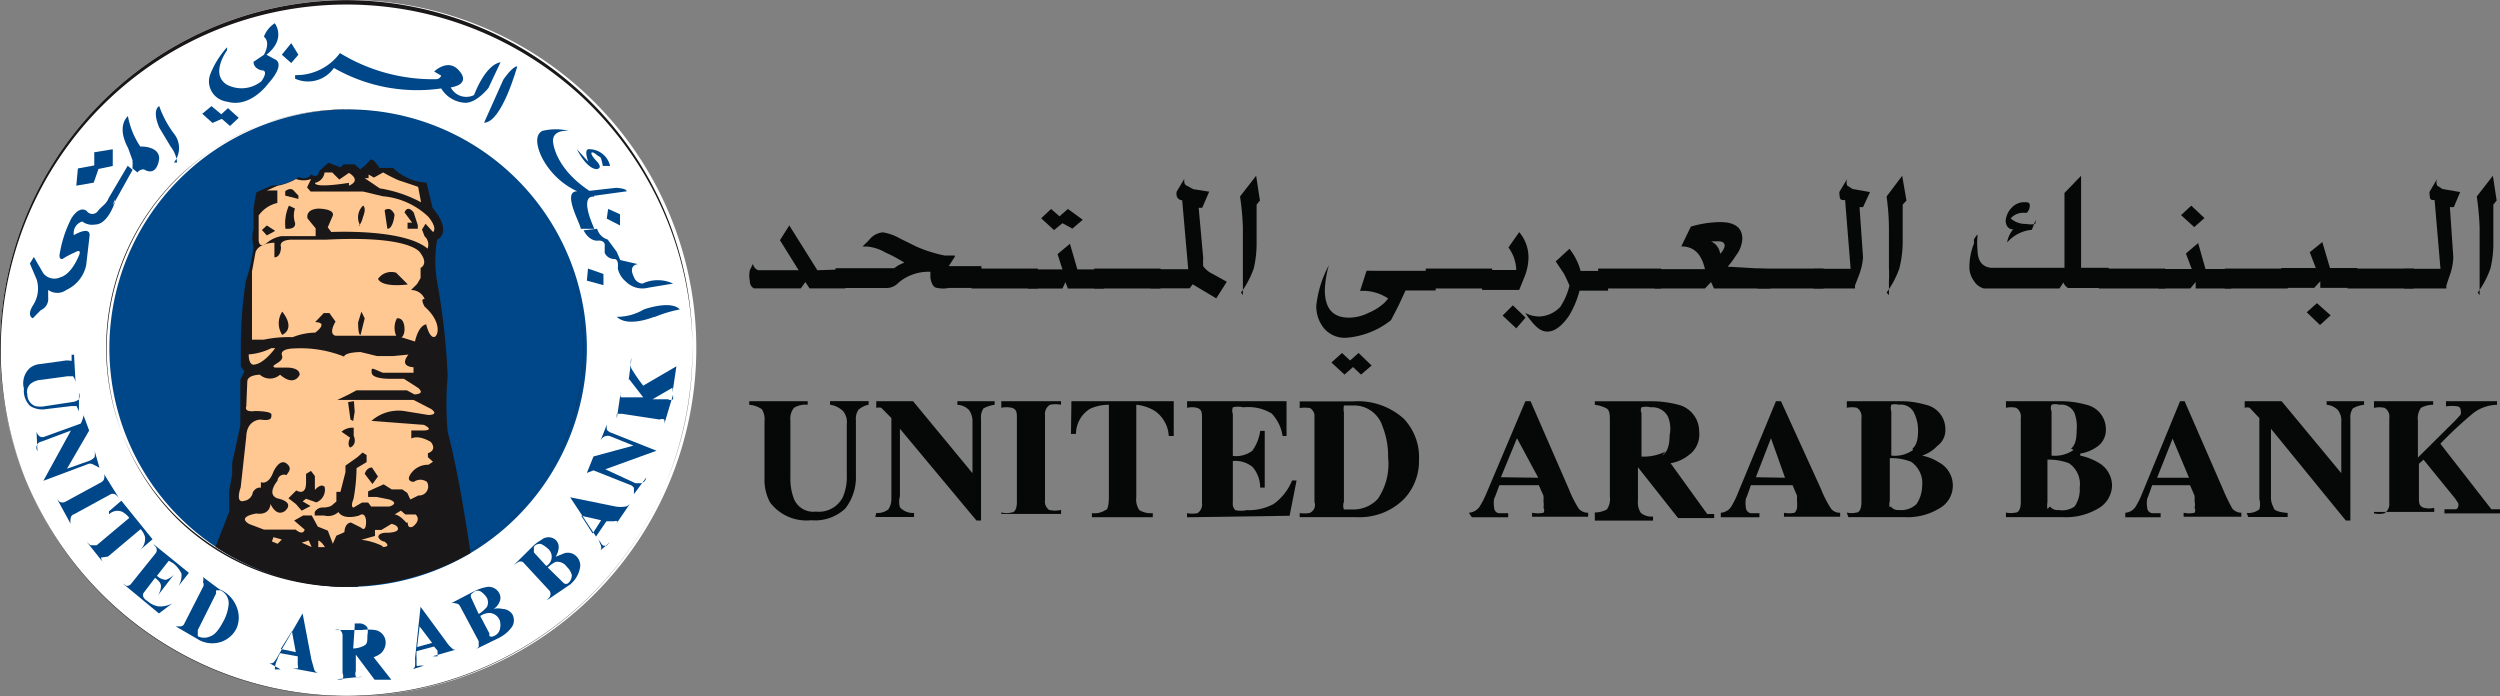 <svg id="Group_61111" data-name="Group 61111" xmlns="http://www.w3.org/2000/svg" width="165.708" height="46.154" viewBox="0 0 165.708 46.154">
  <rect x="0" y="0" width="165.708" height="46.154" fill="#808080" stroke="none"/>
  <path id="Path_194121" data-name="Path 194121" d="M157.9,438.949v.237a1.486,1.486,0,0,0-.91.2,1.154,1.154,0,0,0-.237.842v3.846a3.613,3.613,0,0,0,.237,1.351,1.376,1.376,0,0,0,1.447.842,1.785,1.785,0,0,0,1.786-.944,3.384,3.384,0,0,0,.268-1.483v-3.374a1.15,1.15,0,0,0-.234-.845,1.538,1.538,0,0,0-.876-.438v-.237h2.557v.237a1.419,1.419,0,0,0-.673.336,1.038,1.038,0,0,0-.17.675v3.645a3.372,3.372,0,0,1-.706,2.227,2.921,2.921,0,0,1-2.255.774,3.023,3.023,0,0,1-2.727-1.178,3.14,3.14,0,0,1-.37-1.588V440.3a1.292,1.292,0,0,0-.17-.811,1.61,1.61,0,0,0-.842-.3v-.237" transform="translate(-104.363 -412.357)" fill="#060707" fill-rule="evenodd"/>
  <path id="Path_194122" data-name="Path 194122" d="M157.051,446.355a1.128,1.128,0,0,0,.8-.237,1.243,1.243,0,0,0,.2-.675v-5.377l-.667-.675a.616.616,0,0,0-.336,0v-.441h2.439l3.939,4.77h0v-3.382a1.3,1.3,0,0,0-.235-.811,1.158,1.158,0,0,0-.766-.339v-.237h2.47v.237a2.118,2.118,0,0,0-.735.237,1.02,1.02,0,0,0-.167.675v6.762h-.3l-5.075-6.084h0v4.462a1.383,1.383,0,0,0,0,.743,1.158,1.158,0,0,0,.935.373v.271h-2.571" transform="translate(-98.967 -412.357)" fill="#060707" fill-rule="evenodd"/>
  <path id="Path_194123" data-name="Path 194123" d="M159.941,446.321a1.331,1.331,0,0,0,.7,0c.235,0,.333-.336.333-.672v-5.589c0-.336,0-.571-.333-.673a1.616,1.616,0,0,0-.7,0v-.438H163.9v.237a1.766,1.766,0,0,0-.729,0,.706.706,0,0,0-.333.673v5.654a.68.68,0,0,0,.266.639,1.654,1.654,0,0,0,.8,0v.271h-3.956" transform="translate(-93.572 -412.357)" fill="#060707" fill-rule="evenodd"/>
  <path id="Path_194124" data-name="Path 194124" d="M161.606,438.949h6.782v2.306h-.331a2.147,2.147,0,0,0-.927-1.662,2.833,2.833,0,0,0-1.224-.407v6.135a1.247,1.247,0,0,0,.2.848,1.482,1.482,0,0,0,.893.2v.271h-4.035v-.271a1.327,1.327,0,0,0,.893-.2c.167,0,.232-.407.232-.848v-6.135a2.982,2.982,0,0,0-1.257.271,1.974,1.974,0,0,0-.924,1.661h-.331" transform="translate(-90.589 -412.357)" fill="#060707" fill-rule="evenodd"/>
  <path id="Path_194125" data-name="Path 194125" d="M164.3,446.643v-.271a1.9,1.9,0,0,0,.692,0,.693.693,0,0,0,.3-.678v-5.626c0-.339,0-.576-.331-.678a1.365,1.365,0,0,0-.658,0v-.441h6.592v2.306h-.263a2.716,2.716,0,0,0-.726-1.492,3,3,0,0,0-1.879-.407,1.436,1.436,0,0,0-.692,0,.656.656,0,0,0,0,.441v2.781a1.791,1.791,0,0,0,1.286-.339,2.9,2.9,0,0,0,.528-1.322h.3v3.761h-.3a2.135,2.135,0,0,0-.494-1.356,1.783,1.783,0,0,0-1.32-.407v2.747a.586.586,0,0,0,.167.509,1.8,1.8,0,0,0,.757,0,3.494,3.494,0,0,0,1.78-.407,3.557,3.557,0,0,0,1.221-1.56h.3l-.463,2.34" transform="translate(-85.619 -412.357)" fill="#060707" fill-rule="evenodd"/>
  <path id="Path_194126" data-name="Path 194126" d="M166.941,446.363a2.037,2.037,0,0,0,.641,0,.575.575,0,0,0,.336-.737v-5.615a.61.61,0,0,0-.305-.61,2.438,2.438,0,0,0-.673,0v-.438h3.535a4.521,4.521,0,0,1,3.363,1.147,3.694,3.694,0,0,1,1.009,2.738,3.644,3.644,0,0,1-1.009,2.6,4.159,4.159,0,0,1-3.162,1.184h-3.736m3-.506h.472a2.217,2.217,0,0,0,1.715-.712,4.127,4.127,0,0,0,.673-2.738,5.351,5.351,0,0,0-.37-2.06,1.981,1.981,0,0,0-1.95-1.385h-.608a1.326,1.326,0,0,0,0,.472v5.914a.717.717,0,0,0,0,.509" transform="translate(-80.792 -412.356)" fill="#060707" fill-rule="evenodd"/>
  <path id="Path_194127" data-name="Path 194127" d="M170.908,446.344a.937.937,0,0,0,.687-.365,5.69,5.69,0,0,0,.483-.93l2.58-6.1H175l2.543,5.835a7.617,7.617,0,0,0,.656,1.294.809.809,0,0,0,.619.266v.266H175.1v-.266a1.9,1.9,0,0,0,.757,0,.316.316,0,0,0,0-.331,1.386,1.386,0,0,0,0-.432,2.612,2.612,0,0,0,0-.364l-.311-.7h-2.614c-.172.463-.274.763-.345.893a1.778,1.778,0,0,0,0,.6.372.372,0,0,0,.311.365h.619v.266h-2.407m4.4-2.619-1.41-2.619h0l-1.065,2.586,2.475.034Z" transform="translate(-73.55 -412.357)" fill="#060707" fill-rule="evenodd"/>
  <path id="Path_194128" data-name="Path 194128" d="M173.863,446.324a1.681,1.681,0,0,0,.8-.2,1.214,1.214,0,0,0,.2-.842V440.3c0-.438,0-.74-.232-.876a2.2,2.2,0,0,0-.766-.235v-.237h3.69a7.132,7.132,0,0,1,1.862.237,1.812,1.812,0,0,1,1.362,1.749,1.69,1.69,0,0,1-.729,1.616,2.58,2.58,0,0,1-1.164.506l2.427,3.365h.463v.271h-2.393l-2.659-3.368v2.224a1.2,1.2,0,0,0,.2.808,1.112,1.112,0,0,0,.8.234v.268h-3.857m4.456-4.309c.333-.2.5-.639.5-1.345a2.137,2.137,0,0,0-.1-1.212,1.163,1.163,0,0,0-1.164-.641,1.186,1.186,0,0,0-.6,0,.413.413,0,0,0,0,.373v2.893a3.274,3.274,0,0,0,1.594-.336" transform="translate(-68.155 -412.357)" fill="#060707" fill-rule="evenodd"/>
  <path id="Path_194129" data-name="Path 194129" d="M176.819,446.344a.9.9,0,0,0,.664-.365,5.6,5.6,0,0,0,.466-.93l2.526-6.1h.333l2.659,5.835a6.907,6.907,0,0,0,.664,1.294.729.729,0,0,0,.6.266v.266h-3.724v-.266a1.708,1.708,0,0,0,.7,0,.582.582,0,0,0,.167-.331,3.676,3.676,0,0,0,0-.432q-.009-.182,0-.364l-.3-.7h-2.758c-.167.463-.266.763-.333.893a1.777,1.777,0,0,0,0,.6.387.387,0,0,0,.333.365h.565v.266h-2.56m4.255-2.619-.932-2.619h0l-1,2.586,1.93.034Z" transform="translate(-62.759 -412.357)" fill="#060707" fill-rule="evenodd"/>
  <path id="Path_194130" data-name="Path 194130" d="M179.774,446.33a1.354,1.354,0,0,0,.639,0c.234,0,.333-.336.333-.673v-5.595a.677.677,0,0,0-.3-.675,1.574,1.574,0,0,0-.67,0v-.438h3.552a5.782,5.782,0,0,1,1.673.237,1.647,1.647,0,0,1,1.308,1.616,1.286,1.286,0,0,1-.537,1.113,2.374,2.374,0,0,1-1.006.641h0a3.254,3.254,0,0,1,1.1.438,1.743,1.743,0,0,1,.938,1.548,1.721,1.721,0,0,1-.9,1.517,4.037,4.037,0,0,1-2.342.574h-3.685m4.253-4.549c.268-.2.37-.608.37-1.215a2.609,2.609,0,0,0-.234-1.077.973.973,0,0,0-1.04-.608.95.95,0,0,0-.5,0,.683.683,0,0,0,0,.438v2.933a2.061,2.061,0,0,0,1.441-.373m-1.472,3.741a.567.567,0,0,0,.534.237,1.443,1.443,0,0,0,1.173-.4,2.2,2.2,0,0,0,.367-1.181,1.716,1.716,0,0,0-.735-1.616,3.524,3.524,0,0,0-1.407-.237v2.831a.77.77,0,0,0,0,.438" transform="translate(-57.364 -412.357)" fill="#060707" fill-rule="evenodd"/>
  <path id="Path_194131" data-name="Path 194131" d="M183.508,446.332a1.549,1.549,0,0,0,.644,0c.237,0,.339-.339.339-.675v-5.595a.674.674,0,0,0-.305-.675,1.614,1.614,0,0,0-.678,0v-.438h3.6a6.39,6.39,0,0,1,1.732.237,1.65,1.65,0,0,1,1.291,1.616,1.34,1.34,0,0,1-.509,1.113,2.659,2.659,0,0,1-1.19.506v.136a3.919,3.919,0,0,1,1.156.438,1.754,1.754,0,0,1,.952,1.548,1.783,1.783,0,0,1-.918,1.517,4.2,4.2,0,0,1-2.379.574h-3.736m4.315-4.549c.271-.2.373-.608.373-1.215a2.559,2.559,0,0,0-.136-1.111.952.952,0,0,0-1.02-.574.825.825,0,0,0-.509,0,.538.538,0,0,0,0,.438v2.933a2.182,2.182,0,0,0,1.461-.373m-1.563,3.744a.618.618,0,0,0,.576.235,1.408,1.408,0,0,0,1.054-.235,1.945,1.945,0,0,0,.339-1.249,1.673,1.673,0,0,0-.712-1.616,3.732,3.732,0,0,0-1.427-.237v2.831a1.27,1.27,0,0,0,0,.438" transform="translate(-50.547 -412.357)" fill="#060707" fill-rule="evenodd"/>
  <path id="Path_194132" data-name="Path 194132" d="M186.308,446.344a.89.89,0,0,0,.658-.365,5.6,5.6,0,0,0,.463-.93l2.509-6.1h.3l2.543,5.835a11.605,11.605,0,0,0,.627,1.294.818.818,0,0,0,.593.266v.266h-3.829v-.266a1.66,1.66,0,0,0,.726,0,.329.329,0,0,0,0-.331.861.861,0,0,0,0-.432,2.612,2.612,0,0,0,0-.364l-.3-.7h-2.509c-.167.463-.266.763-.331.893a1.775,1.775,0,0,0,0,.6.386.386,0,0,0,.331.365h.559v.266h-2.342m4.224-2.619-1.088-2.588h0l-1.026,2.588Z" transform="translate(-45.435 -412.357)" fill="#060707" fill-rule="evenodd"/>
  <path id="Path_194133" data-name="Path 194133" d="M189.241,446.355a1.179,1.179,0,0,0,.839-.237,1.246,1.246,0,0,0,0-.675v-5.377l-.639-.675a.483.483,0,0,0-.333,0v-.441h2.447l3.956,4.77h0v-3.382a1.13,1.13,0,0,0-.234-.811,1.164,1.164,0,0,0-.737-.339v-.237h2.481v.237a1.843,1.843,0,0,0-.738.237,1.006,1.006,0,0,0-.17.675v6.762h-.3l-4.962-6.084h0v4.462a1.358,1.358,0,0,0,.167.743c0,.237.469.339.938.373v.271h-2.614" transform="translate(-40.323 -412.357)" fill="#060707" fill-rule="evenodd"/>
  <path id="Path_194134" data-name="Path 194134" d="M192.141,446.386a1.6,1.6,0,0,0,.675,0,.718.718,0,0,0,.339-.681v-5.634a.674.674,0,0,0-.305-.678,1.585,1.585,0,0,0-.709,0v-.443h3.922v.237a1.7,1.7,0,0,0-.811.206,1.214,1.214,0,0,0-.2.848v2.444l2.5-2.478.339-.373a.628.628,0,0,0,0-.271.267.267,0,0,0-.2-.271,2.753,2.753,0,0,0-.777,0v-.342h3.382v.237a2.736,2.736,0,0,0-1.523.511,25.78,25.78,0,0,0-2.232,2.071l3.382,4.343h.576v.274h-3.687v-.274h.743a.2.2,0,0,0,.17-.2.314.314,0,0,0,0-.2l-.2-.305-2.1-2.58-.305.271v2.241c0,.339,0,.576.339.678a1.435,1.435,0,0,0,.675,0v.274h-3.99" transform="translate(-34.786 -412.357)" fill="#060707" fill-rule="evenodd"/>
  <path id="Path_194135" data-name="Path 194135" d="M160.4,437.732V439h-2.376l-.277-.424-.308.424h-3.1a.52.52,0,0,1-.274-.489,1.807,1.807,0,0,1,0-.718l.206-.424a.564.564,0,0,0,.345.424H157.3l-1.24-1.989.619-.98,1.862,2.97" transform="translate(-104.363 -419.882)" fill="#060707" fill-rule="evenodd"/>
  <path id="Path_194136" data-name="Path 194136" d="M163.965,436.6l-.407.639h2.164v1.444h-2.164a1.827,1.827,0,0,1-.743,0c-.271,0-.407-.3-.475-.67v-.4a3.056,3.056,0,0,0-2.131.737,1.065,1.065,0,0,1-.777.336h-3.379v-1.311h3.888a2.179,2.179,0,0,1,.675-.367,9.358,9.358,0,0,0-1.252-.672,2.93,2.93,0,0,0-1.252-.4h-.268l.438-.438a1.289,1.289,0,0,1,.913-.5,3.354,3.354,0,0,1,1.116.4l1.082.537a9.293,9.293,0,0,0,1.893.6h.678" transform="translate(-100.67 -419.597)" fill="#060707" fill-rule="evenodd"/>
  <path id="Path_194137" data-name="Path 194137" d="M159.241,435.838h4.4v1.319h-4.4v-1.319Z" transform="translate(-94.849 -418.036)" fill="#060707" fill-rule="evenodd"/>
  <path id="Path_194138" data-name="Path 194138" d="M163.353,436.749l.492,1.7h1.772v1.269h-2.4l-.164-.424-.195.424h-2.3v-1.269h2.3l-.328-1.012m1.673-2.277-.689.585-.656-.359-.559.458-.853-.783.658-.619.557.489.557-.489.986.718Z" transform="translate(-92.434 -420.592)" fill="#060707" fill-rule="evenodd"/>
  <path id="Path_194139" data-name="Path 194139" d="M162.119,435.838h4.4v1.319h-4.4v-1.319Z" transform="translate(-89.595 -418.036)" fill="#060707" fill-rule="evenodd"/>
  <path id="Path_194140" data-name="Path 194140" d="M167.332,434.574l-.463,1.068h-.235l.3,3.337a4.208,4.208,0,0,0,0,.534,1.6,1.6,0,0,0,.6.5l.964.534-.7,1.1-1.563-.932-.2.266h-2.594v-1.269h2.5l-.4-4.572a.366.366,0,0,1-.367-.3.7.7,0,0,1,0-.266h0l.5-.836c0,.2,0,.367.167.435l.432.235" transform="translate(-87.182 -421.87)" fill="#060707" fill-rule="evenodd"/>
  <path id="Path_194141" data-name="Path 194141" d="M165.73,441.573V437.08a17.684,17.684,0,0,0-.189-2.046l1.068-1.373.251,1.642-.22.268h0v2.481a7.23,7.23,0,0,1-.187,1.743,6.118,6.118,0,0,1-.848,1.608" transform="translate(-83.348 -422.011)" fill="#060707" fill-rule="evenodd"/>
  <path id="Path_194142" data-name="Path 194142" d="M175.242,436.128v1.3h-1.995l-.463,1-.5.969a5.418,5.418,0,0,1-2.992,1.17,1.82,1.82,0,0,1-1.427-.6,2.309,2.309,0,0,1-.534-1.537,7.344,7.344,0,0,1,.834-2.673,6.828,6.828,0,0,0-.268,1.636c0,1.238.534,1.839,1.6,1.839a2.924,2.924,0,0,0,1.331-.336,3.278,3.278,0,0,0,.8-.466,2.1,2.1,0,0,0,.466-.469,3.005,3.005,0,0,0-1.862-.5h0l.432-1.337m-2.328,6.081.7-.633.534.5.565-.5.862.834-.7.6-.531-.5-.565.5-.865-.8Z" transform="translate(-80.083 -418.177)" fill="#060707" fill-rule="evenodd"/>
  <path id="Path_194143" data-name="Path 194143" d="M169.9,435.838h4.4v1.319h-4.4v-1.319Z" transform="translate(-75.396 -418.036)" fill="#060707" fill-rule="evenodd"/>
  <path id="Path_194144" data-name="Path 194144" d="M171.219,437.492h2.266a2.67,2.67,0,0,0-.517-1.492l.712-1.017a2.6,2.6,0,0,1,.616,1.628,3.535,3.535,0,0,1-.26,1.323l-.356.879h-2.461m1.359,1.7.681-.678.842.814-.616.712-.907-.848Z" transform="translate(-72.982 -419.597)" fill="#060707" fill-rule="evenodd"/>
  <path id="Path_194145" data-name="Path 194145" d="M175.869,436.844h1.856v1.308h-1.89a6.376,6.376,0,0,1-.706,1.676c-.472.67-.944,1.037-1.416,1.037s-.774-.3-1.246-.9l-.237-.336h0a1.961,1.961,0,0,0,.978.234,2.011,2.011,0,0,0,1.348-.636,4.42,4.42,0,0,0,.608-1.407c-.11-.274-.235-.543-.37-.8l-.54-.805.91-.836a4.022,4.022,0,0,1,.74,1.472" transform="translate(-71.136 -418.887)" fill="#060707" fill-rule="evenodd"/>
  <path id="Path_194146" data-name="Path 194146" d="M173.941,435.838h4.176v1.319h-4.176v-1.319Z" transform="translate(-68.012 -418.036)" fill="#060707" fill-rule="evenodd"/>
  <path id="Path_194147" data-name="Path 194147" d="M182.957,437.866v1.28H179.21l-.2-.427-.4.427h-3.346v-1.28h3.346c-.235-1.017-.735-1.509-1.571-1.509l.636-1.311a7.021,7.021,0,0,1,1.938-.3c.969,0,1.472.362,1.472,1.116a1.958,1.958,0,0,1-.435,1.116,5.116,5.116,0,0,1-.534.721h0m-.5-.853a.967.967,0,0,0,.3-.523c0-.2-.136-.3-.4-.3h-.5a1.053,1.053,0,0,1,.6.819" transform="translate(-65.599 -420.025)" fill="#060707" fill-rule="evenodd"/>
  <path id="Path_194148" data-name="Path 194148" d="M177.674,435.838h4.4v1.319h-4.4v-1.319Z" transform="translate(-61.197 -418.036)" fill="#060707" fill-rule="evenodd"/>
  <path id="Path_194149" data-name="Path 194149" d="M182.733,434.6l-.463,1h-.232l.232,3.326a4.121,4.121,0,0,1-.3,1.263h0l-.232.6v.2H179v-1.3h2.447l-.365-4.558c-.266,0-.365,0-.365-.333a.362.362,0,0,1,0-.232h0l.5-.833a.631.631,0,0,0,0,.432l.362.234" transform="translate(-58.782 -421.87)" fill="#060707" fill-rule="evenodd"/>
  <path id="Path_194150" data-name="Path 194150" d="M180.863,441.573v-.907a8.051,8.051,0,0,0,0-.9V437.08a15.961,15.961,0,0,0-.155-2.046l1.034-1.373.283,1.642-.249.268h0v2.481a7.238,7.238,0,0,1-.22,1.743,6.118,6.118,0,0,1-.848,1.608" transform="translate(-55.659 -422.011)" fill="#060707" fill-rule="evenodd"/>
  <path id="Path_194151" data-name="Path 194151" d="M190.05,433.661v6.1h1.834V441.1h-2.7a.664.664,0,0,1-.3-.367l-.268.4h-5a1.107,1.107,0,0,1-.667-.5,1.53,1.53,0,0,1-.3-.938,4.22,4.22,0,0,1,.3-1.54v-.268a1.629,1.629,0,0,1,.235-.336v.167a3.831,3.831,0,0,0,0,.805c0,.771.3,1.173.9,1.24h4.866V434.8m-1.9,1.775-.266.67a2.436,2.436,0,0,0-1.633.839,1.723,1.723,0,0,1,.4-.87c-.333,0-.5-.268-.5-.6a1.453,1.453,0,0,1,.466-.9,1.1,1.1,0,0,1,.769-.3c.232,0,.365,0,.365.234a.675.675,0,0,1-.2.469h-.167a1.1,1.1,0,0,0-.9.37,1.466,1.466,0,0,0,1.034.367,1.525,1.525,0,0,0,.6,0" transform="translate(-52.11 -422.011)" fill="#060707" fill-rule="evenodd"/>
  <path id="Path_194152" data-name="Path 194152" d="M185.685,435.838h4.4v1.319h-4.4v-1.319Z" transform="translate(-46.571 -418.036)" fill="#060707" fill-rule="evenodd"/>
  <path id="Path_194153" data-name="Path 194153" d="M189.716,436.842l.486,1.721h1.721v1.291h-2.371v-.429l-.356.429h-2.111v-1.291h2.207l-.387-1.026m1.232-2.351-.681.6-.876-.794.681-.627.876.825Z" transform="translate(-44.016 -420.733)" fill="#060707" fill-rule="evenodd"/>
  <path id="Path_194154" data-name="Path 194154" d="M188.641,435.838h4.176v1.319h-4.176v-1.319Z" transform="translate(-41.176 -418.036)" fill="#060707" fill-rule="evenodd"/>
  <path id="Path_194155" data-name="Path 194155" d="M192.693,435.216l.506,1.718h1.82v1.317h-2.461v-.438l-.4.438h-2.19v-1.317h2.292l-.4-1.043m-.2,3.976.675-.6.91.808-.706.639-.879-.842Z" transform="translate(-38.762 -419.172)" fill="#060707" fill-rule="evenodd"/>
  <path id="Path_194156" data-name="Path 194156" d="M191.519,435.838h4.4v1.319h-4.4v-1.319Z" transform="translate(-35.922 -418.036)" fill="#060707" fill-rule="evenodd"/>
  <path id="Path_194157" data-name="Path 194157" d="M196.576,434.6l-.421,1h-.26l.226,3.326a3.935,3.935,0,0,1-.26,1.263h0l-.2.6v.2h-2.826v-1.3h2.436l-.39-4.558c-.226,0-.325,0-.325-.333a.4.4,0,0,1,0-.232h0l.489-.833a.6.6,0,0,0,0,.432l.356.234" transform="translate(-33.508 -421.87)" fill="#060707" fill-rule="evenodd"/>
  <path id="Path_194158" data-name="Path 194158" d="M194.741,441.573V437.08a18.348,18.348,0,0,0-.189-2.046l1.068-1.373.251,1.642-.22.268h0v2.481a7.092,7.092,0,0,1-.189,1.743,5.958,5.958,0,0,1-.848,1.608" transform="translate(-30.384 -422.011)" fill="#060707" fill-rule="evenodd"/>
  <path id="Path_194159" data-name="Path 194159" d="M159.527,475.692a23.077,23.077,0,1,0-23.074-23.077v.034a23.042,23.042,0,0,0,23.04,23.043h.034" transform="translate(-136.453 -429.538)" fill="#fff" fill-rule="evenodd"/>
  <path id="Path_194160" data-name="Path 194160" d="M159.434,475.688a22.925,22.925,0,1,1,8.932-1.814,22.619,22.619,0,0,1-8.932,1.814m0-46.143a23.065,23.065,0,0,0-8.932,44.295,22.864,22.864,0,0,0,17.864,0,22.865,22.865,0,0,0,12.212-12.232,23.6,23.6,0,0,0,1.772-8.974,23.009,23.009,0,0,0-22.916-23.088" transform="translate(-136.453 -429.537)" fill="#1a1718" fill-rule="evenodd"/>
  <path id="Path_194161" data-name="Path 194161" d="M154.843,463.752a15.824,15.824,0,1,0-15.824-15.824,15.823,15.823,0,0,0,15.824,15.824" transform="translate(-131.768 -424.851)" fill="#004789" fill-rule="evenodd"/>
  <path id="Path_194162" data-name="Path 194162" d="M154.876,463.752a16.435,16.435,0,0,1-6.267-1.238,15.535,15.535,0,0,1-5.024-3.34,15.941,15.941,0,0,1-3.317-17.479,15.692,15.692,0,0,1,8.341-8.322A15.983,15.983,0,0,1,166,436.716a15.649,15.649,0,0,1,3.351,5.047,15.867,15.867,0,0,1,0,12.3,15.834,15.834,0,0,1-14.609,9.658m0-31.613a15.776,15.776,0,0,0-6.132,1.269,16.376,16.376,0,0,0-5.024,3.343,15.776,15.776,0,0,0,0,22.354l0,0a16.374,16.374,0,0,0,5.024,3.343,16.085,16.085,0,0,0,12.365,0A16.374,16.374,0,0,0,166,459.073a15.936,15.936,0,0,0,0-22.356,16.376,16.376,0,0,0-5.024-3.343,15.773,15.773,0,0,0-6.166-1.235" transform="translate(-131.909 -424.851)" fill="#1a1718" fill-rule="evenodd"/>
  <path id="Path_194163" data-name="Path 194163" d="M140.206,437.86v.376c0,.068,0,0-.353,0l-1.712.237a1.287,1.287,0,0,0-.709.271,1.368,1.368,0,0,0-.387,1.359,1.4,1.4,0,0,0,.418,1.156,1.506,1.506,0,0,0,1.065.2l1.678-.2h.325l.161.339h0v-1.224h0a.623.623,0,0,1,0,.441.849.849,0,0,1-.387.17l-1.808.274a1.666,1.666,0,0,1-.709,0,.818.818,0,0,1-.517-.783.69.69,0,0,1,.291-.746,1.2,1.2,0,0,1,.613-.206l1.743-.237h.387a.852.852,0,0,1,.161.41h0l-.1-1.837" transform="translate(-135.459 -414.345)" fill="#004789" fill-rule="evenodd"/>
  <path id="Path_194164" data-name="Path 194164" d="M137.376,441.693h0a.435.435,0,0,1,0-.466.391.391,0,0,1,.26-.167l1.958-.732h0l-1.828,3.329h0l2.936-1.1a.391.391,0,0,1,.328,0l.455.235h0l-.325-1.133h0a1.014,1.014,0,0,1,0,.432.959.959,0,0,1-.328.235l-1.5.531h0l1.469-2.529-.393-1.068h0a.242.242,0,0,1,0,.167,1.963,1.963,0,0,1-.161.435l-2.382.865a.384.384,0,0,1-.325,0,.566.566,0,0,1-.229-.333h0" transform="translate(-134.892 -411.789)" fill="#004789" fill-rule="evenodd"/>
  <path id="Path_194165" data-name="Path 194165" d="M138.722,443.957h0a.99.99,0,0,1,0-.364.294.294,0,0,1,.212-.268l2.385-1.3a.326.326,0,0,1,.387,0,1,1,0,0,1,.246.266h0l-1.017-1.633h0a.608.608,0,0,1,0,.333.4.4,0,0,1-.175.2l-2.388,1.3a.4.4,0,0,1-.384,0,.926.926,0,0,1-.212-.268h0" transform="translate(-134.039 -409.233)" fill="#004789" fill-rule="evenodd"/>
  <path id="Path_194166" data-name="Path 194166" d="M139.984,441.989l.819-.706,2.068,2.557-.822.709h0a1.016,1.016,0,0,0,.328-.842,1.293,1.293,0,0,0-.294-.54l-2.164,1.82-.461.065a.749.749,0,0,0,.2.4h0l-1.181-1.481h0s.229.268.328.268h.362l2.164-1.817a1.541,1.541,0,0,0-.461-.4.8.8,0,0,0-.884.167" transform="translate(-132.761 -408.096)" fill="#004789" fill-rule="evenodd"/>
  <path id="Path_194167" data-name="Path 194167" d="M142.617,446.244h0a1.7,1.7,0,0,1-.91.2,1.432,1.432,0,0,1-.749-.367.613.613,0,0,1-.263-.266.461.461,0,0,1,0-.232l.783-1.029c.26.2.39.364.39.565a1.26,1.26,0,0,1-.226.63h0l1.1-1.427h0a1.267,1.267,0,0,1-.551.365.913.913,0,0,1-.588-.266l.783-1,.291.167a1.884,1.884,0,0,1,.554.7,1.406,1.406,0,0,1-.195.8h0l.684-.865-2.376-1.924h0l.195.232a.365.365,0,0,1,0,.364l-1.628,2.026a.354.354,0,0,1-.325.167l-.26-.167h0l2.407,1.992" transform="translate(-131.198 -406.25)" fill="#004789" fill-rule="evenodd"/>
  <path id="Path_194168" data-name="Path 194168" d="M143.257,444.154a.356.356,0,0,1,0-.2h.274a.948.948,0,0,1,.543,1.014,2.98,2.98,0,0,1-.305.981c-.305.576-.579.949-.884,1.051a.952.952,0,0,1-.848,0v-.407m0,.61a1.873,1.873,0,0,0,1.563.167,1.8,1.8,0,0,0,1.017-.913,1.842,1.842,0,0,0,0-1.387,2.075,2.075,0,0,0-1.153-1.184l-1.088-.811h0a.461.461,0,0,1,0,.336.308.308,0,0,1,0,.339l-1.224,2.4a.3.3,0,0,1-.271.2h-.305l1.461.848Z" transform="translate(-128.927 -404.83)" fill="#004789" fill-rule="evenodd"/>
  <path id="Path_194169" data-name="Path 194169" d="M144.3,445.108h0l.257,1.387-1-.209m0,1.354h-.39a1.606,1.606,0,0,1,.164-.658,2.076,2.076,0,0,1,.192-.418l1.164.209v.591a.228.228,0,0,1,0,.209h-.322l1.678.311h0a.388.388,0,0,1-.257-.209l-.195-.692-.582-3.055h0l-1.647,2.845a1.661,1.661,0,0,1-.291.415.3.3,0,0,1-.322,0h0l.808.452Z" transform="translate(-124.951 -403.269)" fill="#004789" fill-rule="evenodd"/>
  <path id="Path_194170" data-name="Path 194170" d="M145.622,444.366v-.2h.268a.639.639,0,0,1,.574.271,1.189,1.189,0,0,1,0,.509c0,.376,0,.579-.2.681a1.651,1.651,0,0,1-.74.2m.574,1.868h0a.585.585,0,0,1-.4,0,.538.538,0,0,1,0-.376v-1.085h0l1.243,1.664h1.11l-1.175-1.495a1.5,1.5,0,0,0,.5-.271.983.983,0,0,0,.3-.712.842.842,0,0,0-.706-.817,3.227,3.227,0,0,0-.873,0h-1.786a.527.527,0,0,1,.336,0,.479.479,0,0,1,.17.407v2.444a.494.494,0,0,1,0,.41.821.821,0,0,1-.37,0h0l1.65-.17Z" transform="translate(-122.112 -402.843)" fill="#004789" fill-rule="evenodd"/>
  <path id="Path_194171" data-name="Path 194171" d="M146.659,445.072h0l.828,1.094-.992.274m.463,1.232h-.3a.222.222,0,0,1-.2,0v-.478a3.412,3.412,0,0,1,0-.48l1.159-.308.232.274v.376h-.331l1.653-.477h0a.323.323,0,0,1-.3,0,2.3,2.3,0,0,1-.463-.514l-1.687-2.292h0l-.365,3.422a3.887,3.887,0,0,1,0,.514.336.336,0,0,1-.266.237h0l.862-.274Z" transform="translate(-118.846 -403.552)" fill="#004789" fill-rule="evenodd"/>
  <path id="Path_194172" data-name="Path 194172" d="M148.364,444a.4.4,0,0,1,0-.2l.2-.167a.412.412,0,0,1,.478,0,1.493,1.493,0,0,1,.376.4.682.682,0,0,1,0,.6,2.152,2.152,0,0,1-.545.469m1.365,1.571a2.315,2.315,0,0,0,.853-.737.817.817,0,0,0,0-.834.831.831,0,0,0-.65-.336,1.254,1.254,0,0,0-.579,0h0a.94.94,0,0,0,.376-.435.632.632,0,0,0,0-.6.794.794,0,0,0-.921-.4,3.056,3.056,0,0,0-.752.268l-1.537.8h0a.444.444,0,0,1,.308,0,.347.347,0,0,1,.308.2l1.229,2.306v.37a.647.647,0,0,1-.274.2h0l1.639-.8Zm-1.263-1.438a1.1,1.1,0,0,1,.647-.2.783.783,0,0,1,.65.5,1.143,1.143,0,0,1,0,.6.644.644,0,0,1-.41.435.279.279,0,0,1-.274,0,.333.333,0,0,1,0-.167Z" transform="translate(-117.143 -404.405)" fill="#004789" fill-rule="evenodd"/>
  <path id="Path_194173" data-name="Path 194173" d="M149.842,443.16a.356.356,0,0,1,0-.2.356.356,0,0,1,0-.2.485.485,0,0,1,.458-.17,1.808,1.808,0,0,1,.455.305.7.7,0,0,1-.1,1.153m1.628,1.187a1.858,1.858,0,0,0,.588-.983.839.839,0,0,0-.195-.814.794.794,0,0,0-.814-.237l-.588.237h0a1.282,1.282,0,0,0,.195-.543.652.652,0,0,0-.195-.576.728.728,0,0,0-.944,0,2.575,2.575,0,0,0-.619.475l-1.2,1.187h0l.294-.2a.379.379,0,0,1,.294,0l1.789,1.933a.413.413,0,0,1,0,.373l-.195.237h0l1.594-1.085Zm-1.529-1.085a1.868,1.868,0,0,1,.52-.373.766.766,0,0,1,.749.339,1.094,1.094,0,0,1,.325.543.71.71,0,0,1-.26.542.252.252,0,0,1-.26,0h0l-1.074-1.051Z" transform="translate(-114.444 -406.534)" fill="#004789" fill-rule="evenodd"/>
  <path id="Path_194174" data-name="Path 194174" d="M150.556,442.423h0l1.32.3-.562.879m1.122.61h0l-.2.2h-.2a.467.467,0,0,1-.2-.237,2.1,2.1,0,0,1-.3-.373l.692-1.014h.528a.266.266,0,0,1,.2,0h0a.943.943,0,0,1-.167.305h0l.989-1.455h0s-.164.17-.263.17a1.9,1.9,0,0,1-.692,0l-3-.608h0l1.78,2.7a1.433,1.433,0,0,1,.232.441.376.376,0,0,1,0,.37h0l.593-.506Z" transform="translate(-112.031 -408.238)" fill="#004789" fill-rule="evenodd"/>
  <path id="Path_194175" data-name="Path 194175" d="M154.155,443.015h0a.435.435,0,0,1-.339.376h-.373l-2-.924h0l3.394-1.229h0l-3.021-1.2a.588.588,0,0,1-.271-.2,1.382,1.382,0,0,1,0-.342h0l-.441,1.128h0a.6.6,0,0,1,.305-.342.562.562,0,0,1,.373,0l1.526.616h0l-2.648.718-.441,1.094h0l.441-.169,2.41.955a.484.484,0,0,1,.271.206v.41h0" transform="translate(-111.321 -411.362)" fill="#004789" fill-rule="evenodd"/>
  <path id="Path_194176" data-name="Path 194176" d="M154.066,442.335h0a.523.523,0,0,0,0-.322.3.3,0,0,0-.291,0l-2.52-.384h-.325a.985.985,0,0,0,0,.288h0l.26-1.763h0a.638.638,0,0,0,0,.384h1.486l-.969-1.252v-.192h0v.353h0l.192-1.509h0a1.08,1.08,0,0,0,0,.706,11.809,11.809,0,0,0,.777,1.122l2.2-1.283h0l-.257,1.732h0V439.9h0l-1.325.769h1.034a.291.291,0,0,0,.322,0,.984.984,0,0,0,0-.288h0" transform="translate(-110.042 -414.203)" fill="#004789" fill-rule="evenodd"/>
  <path id="Path_194177" data-name="Path 194177" d="M150.943,461.613a16.234,16.234,0,0,1-9.435-2.65l.907-2.314v-1.407l.2-1.074V453.4l.17-.771.37-1.712v-3.018l.268-.571-.237-.3v-1.71a29.544,29.544,0,0,1,.336-3.993,10,10,0,0,0,.506-2.28,2.355,2.355,0,0,1,0-1.173v-1.24a8.745,8.745,0,0,1,.2-1.175l1.006-.435a3.352,3.352,0,0,0,1.814-.571.605.605,0,0,0,.805-.167c.469.333.537-.234.537-.234l.6-.537.805.3.2-.2h.737l.37.336.367-.3.336-.367c.234,0,.571.568.571.568h.907a3.361,3.361,0,0,0,2.215.975l.4,1.676c1.376,1.644.3,2.114.3,2.114a8.219,8.219,0,0,0,0,2.783,46.281,46.281,0,0,1,.7,6.239,21.56,21.56,0,0,0,0,3.724c.808,2.984,1.512,8.016,1.512,8.016a16.54,16.54,0,0,1-7.42,2.179" transform="translate(-127.224 -422.721)" fill="#1a1718" fill-rule="evenodd"/>
  <path id="Path_194178" data-name="Path 194178" d="M143.22,439.979a1.306,1.306,0,0,1,1.286-.478h1.159s.579,0,0-.475c0,0-.74.268-1.094,0h-.418s0,.475-.675.356c0,0-.93.6,0,.743" transform="translate(-124.384 -412.214)" fill="#1a1718" fill-rule="evenodd"/>
  <path id="Path_194179" data-name="Path 194179" d="M146.255,443.367c.763,0,.2-.367.2-.367a.5.5,0,0,1-.4-.294c0-.328.6-.291.6-.291s.7,0,.7-.257-.429-.331-.429-.331l-.664.4h-.43v.4l-.9.257a4.314,4.314,0,0,1,1.458.441" transform="translate(-120.977 -407.103)" fill="#ffc792" fill-rule="evenodd"/>
  <path id="Path_194180" data-name="Path 194180" d="M146.581,442.31c0,.475.356.254.356.254.585-.478.164-.794.164-.794h-.681l-.291-.254-.421.254c.325,0,.777.54.777.54" transform="translate(-119.556 -407.67)" fill="#ffc792" fill-rule="evenodd"/>
  <path id="Path_194181" data-name="Path 194181" d="M143.919,442.657h.441s-.22-.379-.441-.441" transform="translate(-122.822 -406.392)" fill="#ffc792" fill-rule="evenodd"/>
  <path id="Path_194182" data-name="Path 194182" d="M144.19,442.656l-.194-.44-.465.147" transform="translate(-123.532 -406.392)" fill="#ffc792" fill-rule="evenodd"/>
  <path id="Path_194183" data-name="Path 194183" d="M143.212,442.578l.278-.283-.555-.157-.1.283" transform="translate(-124.81 -406.534)" fill="#ffc792" fill-rule="evenodd"/>
  <path id="Path_194184" data-name="Path 194184" d="M148.29,450.672l.235-.537.534-.235s0-.6.435-.636l.667.336s.333.367.333-.4c0,0,0-.7-.466-.4,0,0-1,.336-1.37-.232a1,1,0,0,1-.935.232h-.633v-.232a.6.6,0,0,1,.568-.3s.466,0,.633-.2l.235-.2v-.636h.268l.333-1.306v-.435l.8-.568.336-.3.266.167v.469l-.667.4a12.081,12.081,0,0,1-.2,2.043c-.234.568,0,.568,0,.568l.568-.333h.4l.2.266h1.2s.735-.2,0-.469l-.834-.167h-.568v-.367l.432-.2.6-.268.534.336h.7l.333.232.2.435.534-.266a.6.6,0,0,0,.568-.9.738.738,0,0,0-.87,0s-.5,0-.266-.435a1.372,1.372,0,0,1,1.235-.7l.3-.2-.336-.3v-.268s.636-.167.2-.738c0,0-.766-.5-1.3-.234v-.534h.836s.735,0,0-.37l-3.476-.266A2.7,2.7,0,0,1,153,441.87l1.636.266s.735,0,.167-.4l-1.167-.6h-5.044l.766-.367.5-.268h3.34l.5.268s.769,0,.235-.435l-.935-.6h-1.034s-1.071,0-1.1-.4,0-.3.737,0h2.037v-.367s-1,0-.336-.836l-1.034.1h-1.037l-1.1-.268s-1,0-1.1.3a7.755,7.755,0,0,0-3.34-.537s-.935,0-.769.469-.9.636-.466.8h.867s.769,0,.769.469c0,0-.333.836-1.3,0a1,1,0,0,1-1.337,0s-.8,0-.834.435l-.068,1.673s-.2.4.6.3c0,0,1.068,0,1.068.235s0,.435-.735.333c0,0-.9,0-.935,1.139l-.367,3.346s-.4,1.1.235.9a.671.671,0,0,0,.568-.568s.2-.37.534-.3v-.367s.5.235.834-.7c0,0,.4-.9.87-.537s0,.67,0,.771a.436.436,0,0,0-.571.232.451.451,0,0,0-.031.135s-.769.9,0,1.173c0,0,1.136.2.534.8,0,0-.534.537-1-.435,0,0,0,.769-.935.636,0,0-1.334.2-.466.7l.969.367h2.1s.469.435.6,0l-.7-.6.6-.336h.568l.4.737.667.268" transform="translate(-126.229 -414.628)" fill="#ffc792" fill-rule="evenodd"/>
  <path id="Path_194185" data-name="Path 194185" d="M153.169,441.951s.2-1.037.743-1.139c0,0,.167.771.472.839s.641-.938-.574-2.009c0,0-.339-.571,0-.5a.942.942,0,0,0-.913-.6l.407-.4.235-.4v-.67s.54-.234,0-.972c0,0-.472-1.2-6.245-.9h-2.331s-.845,0-.675.5c0,0,0,.67-.438.67v-.969s-1.048,0-1.252.636l-.235,1.272v4.521h.777a7.993,7.993,0,0,1,1.924-.167,4.115,4.115,0,0,1,1.486-.3s.944-.67,0-.7l.574-.6h.37l.407.568s-.509.805,0,.938h4.052" transform="translate(-125.661 -419.314)" fill="#ffc792" fill-rule="evenodd"/>
  <path id="Path_194186" data-name="Path 194186" d="M142.605,438.793c.672,0,1.438-1.088,1.438-1.088h-.254a4.007,4.007,0,0,1-1.5.413c0,.825.415.675.415.675" transform="translate(-125.804 -414.628)" fill="#ffc792" fill-rule="evenodd"/>
  <path id="Path_194187" data-name="Path 194187" d="M146.091,434.462c.873-.376,0-.848,0-.848l-.639.438-.469-.469h-.506a.8.8,0,0,1-.636.689c0,.379,2.249,0,2.249,0" transform="translate(-122.963 -422.153)" fill="#ffc792" fill-rule="evenodd"/>
  <path id="Path_194188" data-name="Path 194188" d="M146.008,434.64a8.621,8.621,0,0,1,2.735.921l-.192-1.023-1.32-.444a10.442,10.442,0,0,1-1-.511l-.61.339-.356-.2v.24h-.257" transform="translate(-120.834 -422.153)" fill="#ffc792" fill-rule="evenodd"/>
  <path id="Path_194189" data-name="Path 194189" d="M153.717,438.355a.741.741,0,0,0-.2-.828l-.167-.446.234-.379.5.551s.333-.243-.333-1.034a5,5,0,0,0-3.009-1.342l-1.3-.311h-3.476l-.235-.277.268-.551a1.526,1.526,0,0,1-1,0,4.069,4.069,0,0,1-1.238.449l-.7.308h.7v.828a2.105,2.105,0,0,0-1.238.828V437.8s0,.551.5.206a2.056,2.056,0,0,1,1-.483H146.3v-.517l-.534-.653s-.2-.588.7-.656c0,0,1.238,0,.935.551l-.3.69.235.311s4.778-.243,6.383,1.1" transform="translate(-125.378 -421.87)" fill="#ffc792" fill-rule="evenodd"/>
  <path id="Path_194190" data-name="Path 194190" d="M143.3,435.9c.625,0,.494-.415.494-.415a1.494,1.494,0,0,1,0-.93l-.4-.192a2.849,2.849,0,0,0-.229,1.537" transform="translate(-124.242 -420.733)" fill="#1a1718" fill-rule="evenodd"/>
  <path id="Path_194191" data-name="Path 194191" d="M144.021,434.63v-.22l-.274-.291c-.243-.331-.6,0-.6,0v.291" transform="translate(-124.241 -421.443)" fill="#1a1718" fill-rule="evenodd"/>
  <path id="Path_194192" data-name="Path 194192" d="M142.923,435.486l.553-.3-.553-.36-.326.3" transform="translate(-125.236 -419.882)" fill="#1a1718" fill-rule="evenodd"/>
  <path id="Path_194193" data-name="Path 194193" d="M144.859,435.678c.189,0,.325-.579.325-.579.243-.61,0-.738,0-.738a1.077,1.077,0,0,0-.189,1.317" transform="translate(-121.118 -420.733)" fill="#1a1718" fill-rule="evenodd"/>
  <path id="Path_194194" data-name="Path 194194" d="M145.659,435.757c.4,0,.475-.949.475-.949-.291-.613-.658-.277-.658-.277" transform="translate(-119.982 -420.591)" fill="#1a1718" fill-rule="evenodd"/>
  <path id="Path_194195" data-name="Path 194195" d="M146.448,435.353h-.305v.4h.678v-.237l-.271-.842c-.441-.54-.608,0-.608,0" transform="translate(-119.129 -420.592)" fill="#1a1718" fill-rule="evenodd"/>
  <path id="Path_194196" data-name="Path 194196" d="M147.3,436.747h0l-.777-.777a1.072,1.072,0,0,0-1.2.41c.294.613,1.978.367,1.978.367" transform="translate(-120.266 -417.894)" fill="#1a1718" fill-rule="evenodd"/>
  <path id="Path_194197" data-name="Path 194197" d="M144.853,437.567c0,.921.164.819.164.819l.274-1.094-.22-.444-.218.718" transform="translate(-121.117 -416.191)" fill="#1a1718" fill-rule="evenodd"/>
  <path id="Path_194198" data-name="Path 194198" d="M143.232,438.389c.93-.478,0-1.54,0-1.54a1.405,1.405,0,0,0,0,1.54" transform="translate(-124.526 -416.191)" fill="#1a1718" fill-rule="evenodd"/>
  <path id="Path_194199" data-name="Path 194199" d="M145.716,438.257c.653.3.653-.492.653-.492,0-.884-.506-.754-.506-.754a1.332,1.332,0,0,0,0,1.246" transform="translate(-119.556 -415.907)" fill="#1a1718" fill-rule="evenodd"/>
  <path id="Path_194200" data-name="Path 194200" d="M145.035,440.234c-.235.492,0,.655,0,.655.506-.229.237-.788.237-.788v-.526a1.061,1.061,0,0,0-.808.263" transform="translate(-121.827 -411.221)" fill="#1a1718" fill-rule="evenodd"/>
  <path id="Path_194201" data-name="Path 194201" d="M144.774,440.164l.181.1.1-.625-.052-.694-.388.069" transform="translate(-121.544 -412.356)" fill="#1a1718" fill-rule="evenodd"/>
  <path id="Path_194202" data-name="Path 194202" d="M145.522,441.6l.365-.5-.4-.6c-.367,0-.478.424-.478.424" transform="translate(-120.834 -409.516)" fill="#1a1718" fill-rule="evenodd"/>
  <path id="Path_194203" data-name="Path 194203" d="M143.219,442.4l.486.376.39.446.585-.308-.52-.308.226-.172.681.24a.9.9,0,0,0,.551-1.028c-.257-.274-.647.206-.647.206v-.924l-.26-.342-.325.2v.582c0,.927-.647.514-.647.514" transform="translate(-124.1 -409.374)" fill="#1a1718" fill-rule="evenodd"/>
  <path id="Path_194204" data-name="Path 194204" d="M150.006,431.094c-.328,0-.918.876-.918.876l-1.28,2.86c1.181,0,2.2-3.735,2.2-3.735" transform="translate(-115.722 -426.697)" fill="#004789" fill-rule="evenodd"/>
  <path id="Path_194205" data-name="Path 194205" d="M155.231,433.569a1.16,1.16,0,0,1-1.537-.509c1.37-.24.6-1.054.6-1.054-.735-.952-1.7,0-1.7,0l.466.271a.363.363,0,0,1-.333.237,11.8,11.8,0,0,1-6.378-1.732,3.583,3.583,0,0,1-2.973,1.461v.237a2.082,2.082,0,0,0,2.571-.712,11.088,11.088,0,0,0,7.112,1.359,1.974,1.974,0,0,0,1.6.952c.769,0,1.534-.986,1.534-.986l.8-1.7c-1,.169-1.7,2.04-1.7,2.04" transform="translate(-123.816 -427.265)" fill="#004789" fill-rule="evenodd"/>
  <path id="Path_194206" data-name="Path 194206" d="M143.688,431.868l.475-.549-.475-.769-.624.769" transform="translate(-124.384 -427.691)" fill="#004789" fill-rule="evenodd"/>
  <path id="Path_194207" data-name="Path 194207" d="M145,430.976c.483.4,0,1.2,0,1.2l-.687.463c0,.463.517.562.517.562.548,0,0,.729,0,.729a2.093,2.093,0,0,1-2.272.232c-1.167-.7,0-2.286,0-2.286v-.2a5.864,5.864,0,0,0-1.1,1.755,1.344,1.344,0,0,0,.783,1.769,1.5,1.5,0,0,0,.353.088c1.512.429,2.682-1.192,2.682-1.192,1.238-1.393.446-1.625.446-1.625l-.551-.3c1.342-1.062.551-2.088.551-2.088a1.807,1.807,0,0,0-.723.893" transform="translate(-127.507 -428.543)" fill="#004789" fill-rule="evenodd"/>
  <path id="Path_194208" data-name="Path 194208" d="M153.4,437.5a8.522,8.522,0,0,1,1.7-.517c-.588-.641-2.382,0-2.382,0a3.453,3.453,0,0,1-1.794.489c.752.732,2.481,0,2.481,0" transform="translate(-110.043 -416.473)" fill="#004789" fill-rule="evenodd"/>
  <path id="Path_194209" data-name="Path 194209" d="M151.318,436.937v-.742l-1.023-.357-.076.8" transform="translate(-111.32 -418.036)" fill="#004789" fill-rule="evenodd"/>
  <path id="Path_194210" data-name="Path 194210" d="M151.565,435.537v-.743l-.788-.356-.091.646" transform="translate(-110.468 -420.592)" fill="#004789" fill-rule="evenodd"/>
  <path id="Path_194211" data-name="Path 194211" d="M151.693,434.148h.492a1.423,1.423,0,0,0-1.444-1.108s-.3,0,0,.831l-.754-.831h0s.591,1.249,1.28,1.317c0,0,.523,0,0-.554s-.328-.692,0-.415.263,0,.427.692" transform="translate(-111.746 -423.148)" fill="#004789" fill-rule="evenodd"/>
  <path id="Path_194212" data-name="Path 194212" d="M152.809,436.981l2.179-.3c0-.2-.7-.232-.7-.232l-1.775.2c-2.379-1.591-2.41-3.312-2.41-3.312,0-.794,1.071-.661,1.071-.661h0a3.766,3.766,0,0,0-1.774,0c-.771.4,0,1.82,0,1.82a5,5,0,0,0,2.309,2.184c-1.037,0,.235,2.187.235,2.484h.9c-1.071-2.416,0-2.119,0-2.119" transform="translate(-113.45 -424)" fill="#004789" fill-rule="evenodd"/>
  <path id="Path_194213" data-name="Path 194213" d="M150.142,435.007h0c.432.814,1,.678,1,.678.5,0,.4.407.4.407v.41a.7.7,0,0,0,.633.407c.333,0,.235.61.235.61a1.532,1.532,0,0,0,.531.882,1.551,1.551,0,0,0,1.5.407l1.636-.271a2.4,2.4,0,0,0-2.034,0,.671.671,0,0,1-.568-.441c-.4-.814.268-.848.268-.848l-1.167-.271-.235-.542-.6-.817a1.038,1.038,0,0,1-.7-.712h0" transform="translate(-111.461 -419.74)" fill="#004789" fill-rule="evenodd"/>
  <path id="Path_194214" data-name="Path 194214" d="M141.305,435.762a1.515,1.515,0,0,0,0-1.916,6.772,6.772,0,0,1-.972-1.82s-.506.2,0,1.421l.754,1.258a2.1,2.1,0,0,1,.432,1.057" transform="translate(-129.779 -424.994)" fill="#004789" fill-rule="evenodd"/>
  <path id="Path_194215" data-name="Path 194215" d="M139.4,435.254l.315-.906.946-.2v-1.108l-1.226.2v.873l-1.086.2-.105,1.142" transform="translate(-133.187 -423.148)" fill="#004789" fill-rule="evenodd"/>
  <path id="Path_194216" data-name="Path 194216" d="M141.878,433.143l.613-.271.545.473.579-.541-.715-.642-.443.406-.647-.541-.613.507" transform="translate(-127.791 -424.994)" fill="#004789" fill-rule="evenodd"/>
  <path id="Path_194217" data-name="Path 194217" d="M142.655,436.046l1.311-2.351-.328-.268-1.246,2.116c-.195.469-.424.5-.721.873a.449.449,0,0,1-.636.119.463.463,0,0,1-.116-.119c-.526-.37-1.014.5-1.014.5a7.887,7.887,0,0,0-.788,2.453c0,.3.2.234.2.234a5.536,5.536,0,0,1,.819-.435c.523-.3.26.235.26.235-.557,1.311-1.212,1.41-1.212,1.41a.932.932,0,0,1-1.144-.268l-.622-1.074-.263.435.458,1.077a2.05,2.05,0,0,1-.263,1.712c-.424.7,0,.839,0,.839l.526-.537a.808.808,0,0,0,.492-.839v-.506a1.021,1.021,0,0,0,1.212,0,2.33,2.33,0,0,0,1.308-1.644l.229-1.981c0-.639-1.048,0-1.048,0a.8.8,0,0,1,.559-.907,1.089,1.089,0,0,0,.851.2c.85,0,1.311-1.478,1.311-1.478a.471.471,0,0,1,0-.234" transform="translate(-135.175 -422.438)" fill="#004789" fill-rule="evenodd"/>
  <path id="Path_194218" data-name="Path 194218" d="M140.5,434.281a5.306,5.306,0,0,1-.822-2.02c-.786.788,0,2.091,0,2.091l.3.822a3.557,3.557,0,0,1,0,.548l.328.274a.546.546,0,0,1,.427-.206c.918.548,1.017-.721,1.017-.721,0-.788-1.116-.788-1.116-.788" transform="translate(-131.199 -424.567)" fill="#004789" fill-rule="evenodd"/>
</svg>

